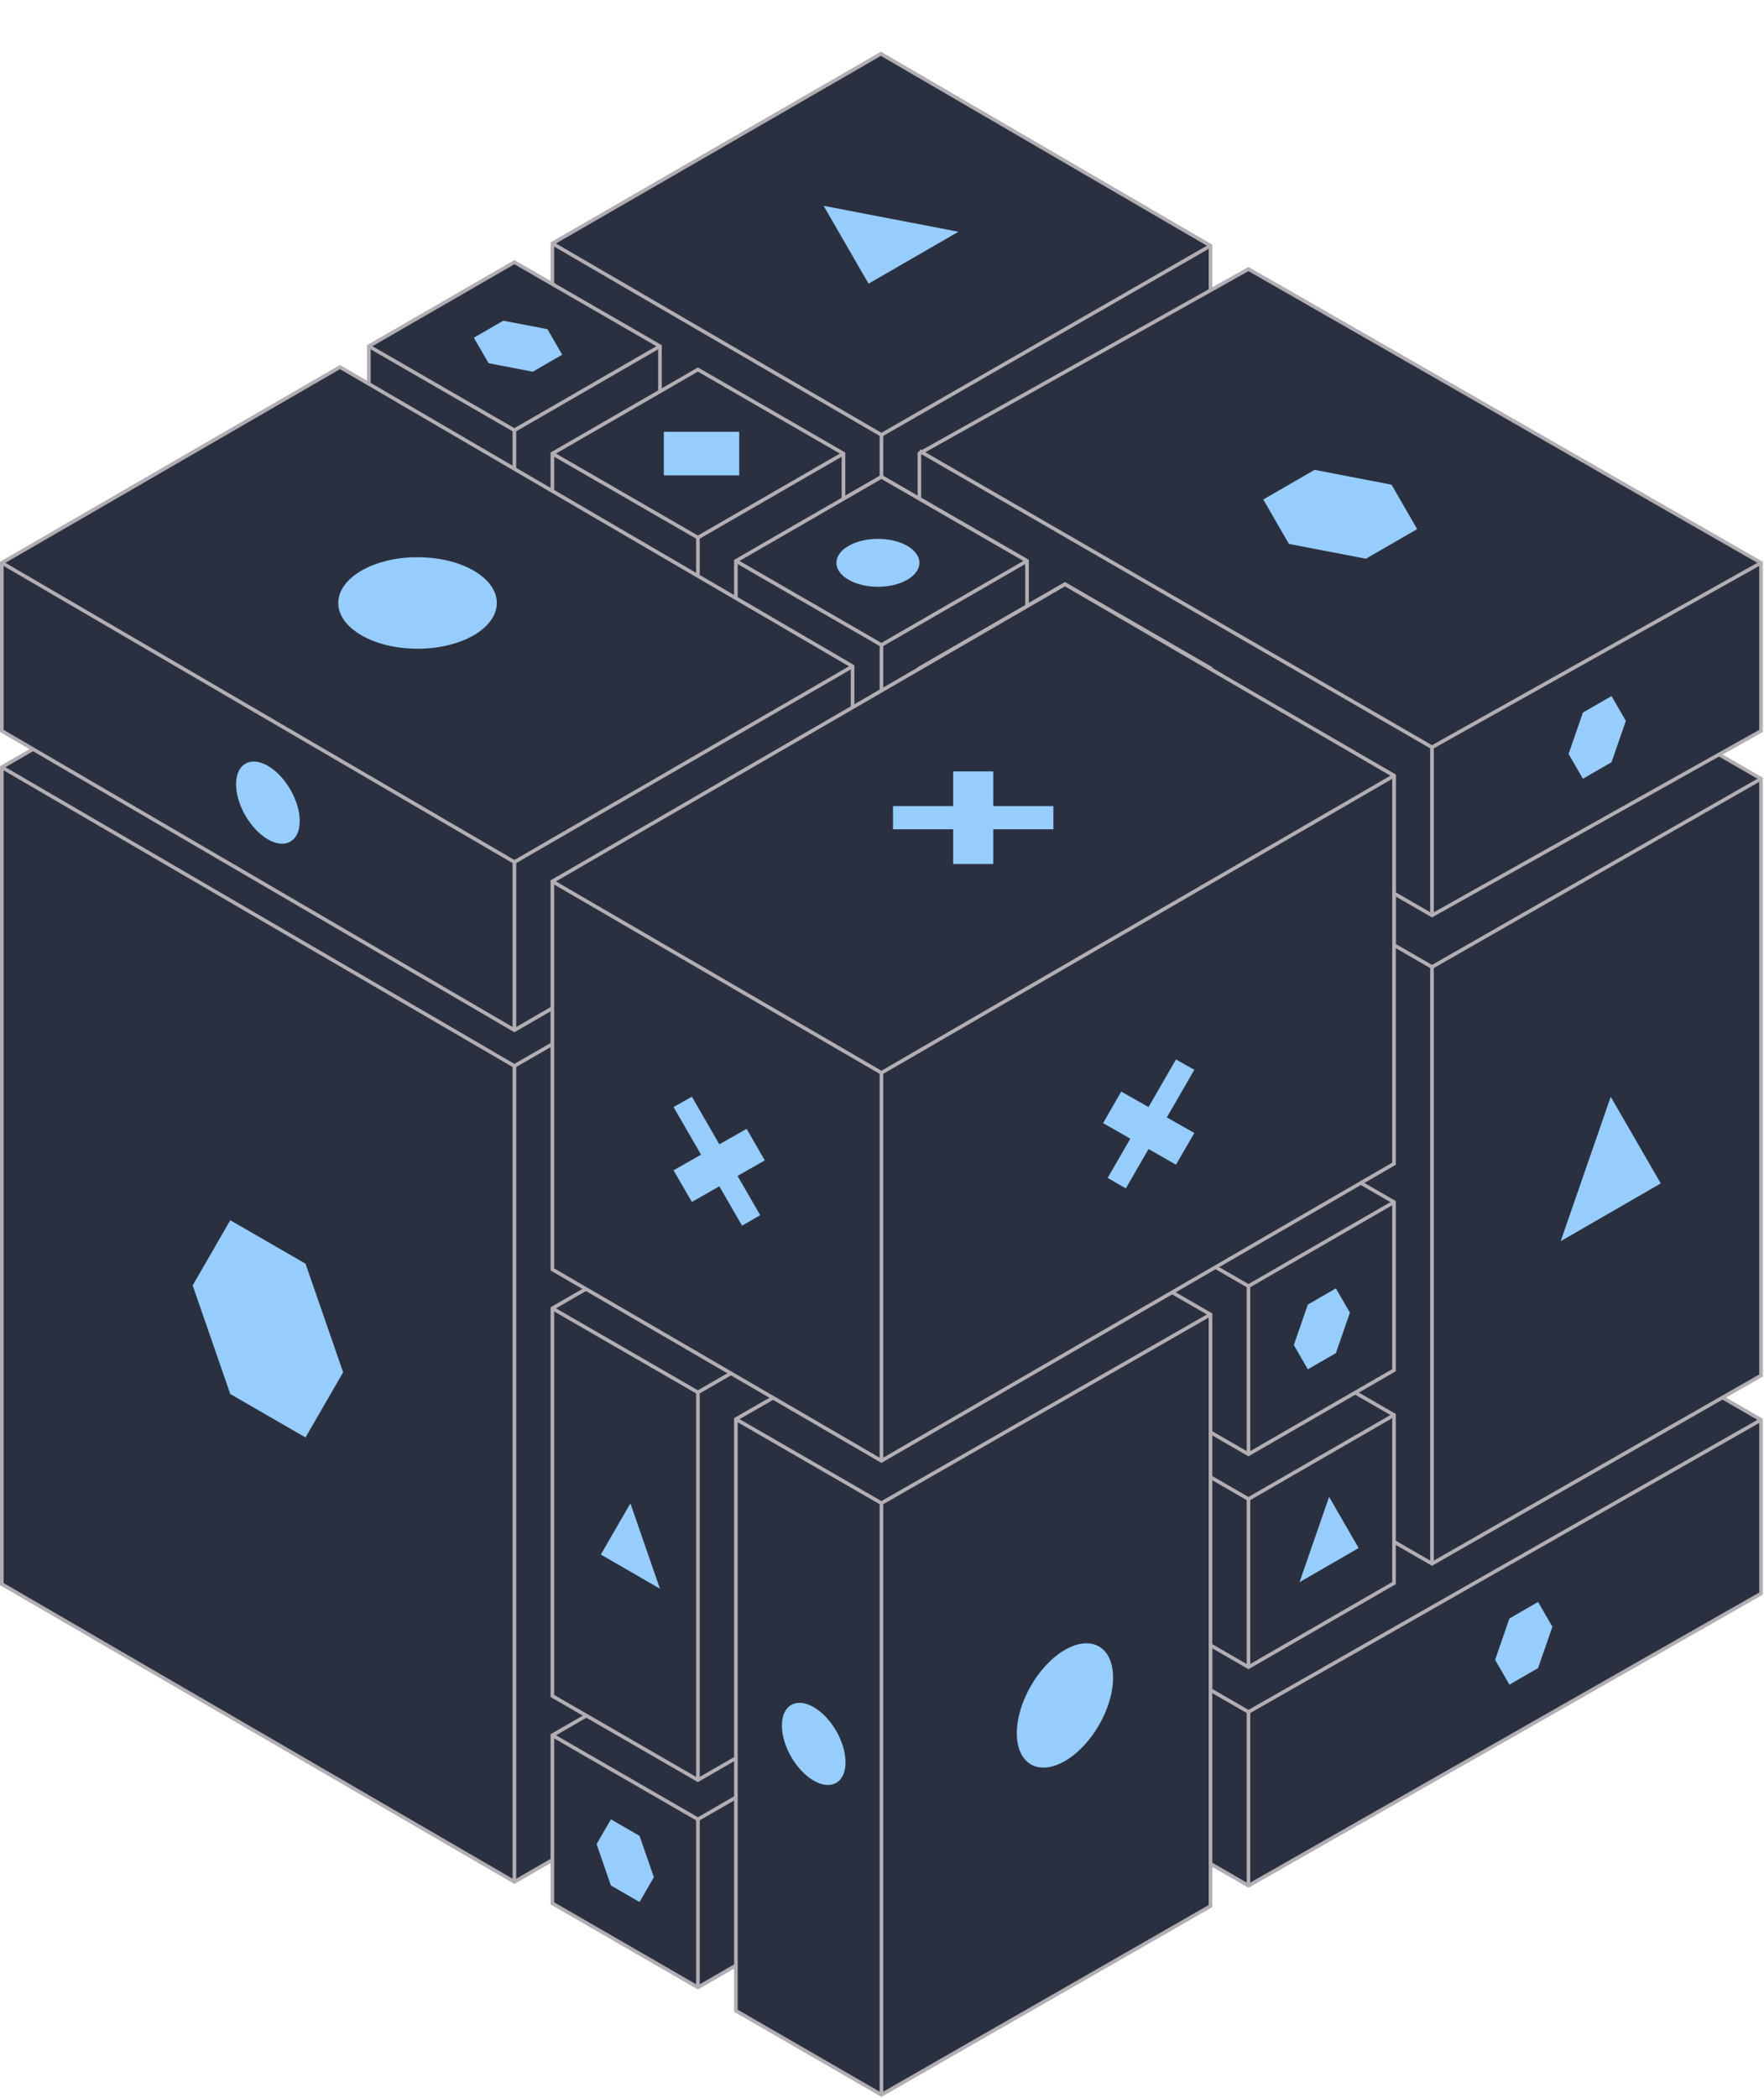 <?xml version="1.0" encoding="utf-8" ?>
<svg xmlns="http://www.w3.org/2000/svg" xmlns:xlink="http://www.w3.org/1999/xlink" width="973" height="1157">
	<path fill="#2B3040" transform="translate(608.356 736.717)" d="M0 256.931L0 161.11L282.736 0L363.019 46.352L363.019 142.173L80.283 303.283L0 256.931Z" fill-rule="evenodd"/>
	<path fill="#B2AEB3" transform="translate(607.356 735.565)" d="M0.505 161.393L0 161.681L0 258.66L81.281 305.587L364.515 144.195L365.019 143.907L365.019 46.927L283.739 0L0.505 161.393ZM2.001 257.506L2.001 162.843L283.733 2.305L363.02 48.082L363.02 142.745L81.287 303.282L2.001 257.506Z" fill-rule="evenodd"/>
	<path fill="#B2AEB3" transform="translate(607.857 782.2)" d="M80.78 163.131L0 116.493L1 114.761L80.787 160.825L363.024 0L364.014 1.738L80.78 163.131Z" fill-rule="evenodd"/>
	<path fill="#B2AEB3" transform="translate(687.64 944.178)" d="M0 0L2 0L2 95.822L0 95.822L0 0Z"/>
	<path fill="#2B3040" transform="translate(304.678 29.665)" d="M363.019 198.556L363.019 105.853L181.226 0L0 104.612L0 197.315L181.51 302.885L363.019 198.556Z" fill-rule="evenodd"/>
	<path fill="#B2AEB3" transform="translate(303.678 28.509)" d="M2 197.896L182.512 302.886L363.019 199.133L363.019 107.583L182.224 2.312L2 106.345L2 197.896ZM182.506 305.196L182.007 304.905L0 199.046L0 105.191L182.228 0L365.019 106.434L365.019 200.291L182.506 305.196Z" fill-rule="evenodd"/>
	<path fill="#B2AEB3" transform="translate(304.176 133.413)" d="M182.009 107.589L181.509 107.298L0 1.729L1.005 0L182.015 105.279L363.023 1.238L364.02 2.972L182.009 107.589Z" fill-rule="evenodd"/>
	<path fill="#B2AEB3" transform="translate(485.188 239.847)" d="M0 0L2 0L2 92.703L0 92.703L0 0Z"/>
	<path fill="#2B3040" transform="translate(709.583 383.143)" d="M0 432.932L0 103.822L181.509 0L261.793 46.352L261.793 375.462L80.283 479.284L0 432.932Z" fill-rule="evenodd"/>
	<path fill="#B2AEB3" transform="translate(708.583 381.99)" d="M0 104.395L0 434.663L81.281 481.59L263.793 377.196L263.793 46.928L182.512 0L0 104.395ZM2 433.508L2 105.555L182.507 2.307L261.793 48.083L261.793 376.035L81.285 479.284L2 433.508Z" fill-rule="evenodd"/>
	<path fill="#B2AEB3" transform="translate(709.083 428.628)" d="M80.781 105.843L0 59.204L1 57.472L80.786 103.536L261.796 0L262.789 1.736L80.781 105.843Z" fill-rule="evenodd"/>
	<path fill="#B2AEB3" transform="translate(788.866 533.317)" d="M0 0L2 0L2 329.11L0 329.11L0 0Z"/>
	<path fill="#2B3040" transform="translate(507.13 148.385)" d="M0 193.013L0 101.727L181.51 0L464.245 162.023L464.245 254.726L282.736 356.454L0 193.013Z" fill-rule="evenodd"/>
	<path fill="#B2AEB3" transform="translate(506.13 147.235)" d="M0 102.291L0 194.74L283.728 358.754L466.245 256.462L466.245 162.594L182.515 0L0 102.291ZM2 193.586L2 103.463L182.504 2.299L464.245 163.752L464.245 255.29L283.743 356.453L2 193.586Z" fill-rule="evenodd"/>
	<path fill="#B2AEB3" transform="translate(506.63 247.829)" d="M283.228 165.457L0 1.731L1.001 0L283.243 163.156L464.256 61.707L465.234 63.451L283.228 165.457Z" fill-rule="evenodd"/>
	<path fill="#B2AEB3" transform="translate(788.866 412.135)" d="M0 0L2 0L2 92.703L0 92.703L0 0Z"/>
	<path fill="#2B3040" transform="translate(1 376.767)" d="M363.019 614.76L363.019 164.787L80.283 0L0 46.351L0 496.903L282.736 661.112L363.019 614.76Z" fill-rule="evenodd"/>
	<path fill="#B2AEB3" transform="translate(0 375.61)" d="M0 46.931L0 498.636L283.734 663.424L365.019 616.494L365.019 165.369L81.286 0L0 46.931ZM2 497.484L2 48.086L81.281 2.313L363.019 166.518L363.019 615.339L283.738 661.113L2 497.484Z" fill-rule="evenodd"/>
	<path fill="#B2AEB3" transform="translate(0.497 422.254)" d="M0 1.728L282.735 166.516L283.236 166.808L364.022 120.166L363.022 118.434L283.241 164.496L1.007 0L0 1.728Z" fill-rule="evenodd"/>
	<path fill="#B2AEB3" transform="translate(282.736 587.905)" d="M0 0L2 0L2 449.973L0 449.973L0 0Z"/>
	<path fill="#2B3040" transform="translate(203.452 144.587)" d="M160.567 139.055L160.567 46.352L80.284 0L0 46.352L0 139.055L80.284 185.407L160.567 139.055Z" fill-rule="evenodd"/>
	<path fill="#B2AEB3" transform="translate(202.452 143.433)" d="M2 139.632L81.283 185.406L160.567 139.632L160.567 48.083L81.283 2.309L2 48.083L2 139.632ZM81.283 187.716L0 140.787L0 46.929L81.283 0L162.567 46.929L162.567 140.787L81.283 187.716Z" fill-rule="evenodd"/>
	<path fill="#B2AEB3" transform="translate(202.953 190.073)" d="M80.783 48.372L0 1.732L1 0L80.783 46.062L160.566 0L161.566 1.732L80.783 48.372Z" fill-rule="evenodd"/>
	<path fill="#B2AEB3" transform="translate(282.736 237.29)" d="M0 0L2 0L2 92.703L0 92.703L0 0Z"/>
	<path fill="#2B3040" transform="translate(405.904 263.023)" d="M160.567 139.055L160.567 46.352L80.284 0L0 46.352L0 139.055L80.284 185.407L160.567 139.055Z" fill-rule="evenodd"/>
	<path fill="#B2AEB3" transform="translate(404.904 261.868)" d="M2 139.632L81.283 185.406L160.567 139.632L160.567 48.083L81.283 2.309L2 48.083L2 139.632ZM81.283 187.716L0 140.787L0 46.929L81.283 0L162.567 46.929L162.567 140.787L81.283 187.716Z" fill-rule="evenodd"/>
	<path fill="#B2AEB3" transform="translate(405.405 308.509)" d="M80.783 48.372L0 1.732L1 0L80.783 46.062L160.566 0L161.566 1.732L80.783 48.372Z" fill-rule="evenodd"/>
	<path fill="#B2AEB3" transform="translate(485.188 355.726)" d="M0 0L2 0L2 92.703L0 92.703L0 0Z"/>
	<path fill="#2B3040" transform="translate(507.13 322.241)" d="M160.567 139.055L160.567 46.352L80.284 0L0 46.352L0 139.055L80.284 185.407L160.567 139.055Z" fill-rule="evenodd"/>
	<path fill="#B2AEB3" transform="translate(506.13 321.086)" d="M2 139.632L81.283 185.406L160.567 139.632L160.567 48.084L81.283 2.309L2 48.084L2 139.632ZM81.283 187.716L0 140.787L0 46.929L81.283 0L162.567 46.929L162.567 140.787L81.283 187.716Z" fill-rule="evenodd"/>
	<path fill="#B2AEB3" transform="translate(506.631 367.727)" d="M80.783 48.372L0 1.732L1 0L80.783 46.062L160.566 0L161.566 1.732L80.783 48.372Z" fill-rule="evenodd"/>
	<path fill="#B2AEB3" transform="translate(586.414 414.944)" d="M0 0L2 0L2 92.703L0 92.703L0 0Z"/>
	<path fill="#2B3040" transform="translate(608.356 381.459)" d="M160.567 139.055L160.567 46.352L80.284 0L0 46.352L0 139.055L80.284 185.407L160.567 139.055Z" fill-rule="evenodd"/>
	<path fill="#B2AEB3" transform="translate(607.356 380.304)" d="M2 139.632L81.283 185.406L160.567 139.632L160.567 48.083L81.283 2.309L2 48.083L2 139.632ZM81.283 187.716L0 140.787L0 46.929L81.283 0L162.567 46.929L162.567 140.787L81.283 187.716Z" fill-rule="evenodd"/>
	<path fill="#B2AEB3" transform="translate(607.857 426.945)" d="M80.783 48.372L0 1.732L1 0L80.783 46.062L160.566 0L161.566 1.732L80.783 48.372Z" fill-rule="evenodd"/>
	<path fill="#B2AEB3" transform="translate(687.64 474.162)" d="M0 0L2 0L2 92.703L0 92.703L0 0Z"/>
	<path fill="#2B3040" transform="translate(507.13 673.978)" d="M160.567 139.055L160.567 46.352L80.284 0L0 46.352L0 139.055L80.284 185.407L160.567 139.055Z" fill-rule="evenodd"/>
	<path fill="#B2AEB3" transform="translate(506.13 672.824)" d="M2 139.632L81.283 185.406L160.567 139.632L160.567 48.083L81.283 2.309L2 48.083L2 139.632ZM81.283 187.716L0 140.787L0 46.929L81.283 0L162.567 46.929L162.567 140.787L81.283 187.716Z" fill-rule="evenodd"/>
	<path fill="#B2AEB3" transform="translate(506.631 719.463)" d="M80.783 48.373L0 1.732L1 0L80.783 46.063L160.566 0L161.566 1.732L80.783 48.373Z" fill-rule="evenodd"/>
	<path fill="#B2AEB3" transform="translate(586.414 766.682)" d="M0 0L2 0L2 92.703L0 92.703L0 0Z"/>
	<path fill="#2B3040" transform="translate(304.678 203.805)" d="M160.567 139.055L160.567 46.352L80.284 0L0 46.352L0 139.055L80.284 185.407L160.567 139.055Z" fill-rule="evenodd"/>
	<path fill="#B2AEB3" transform="translate(303.678 202.65)" d="M2 139.632L81.283 185.406L160.567 139.632L160.567 48.084L81.283 2.309L2 48.084L2 139.632ZM81.283 187.716L0 140.787L0 46.929L81.283 0L162.567 46.929L162.567 140.787L81.283 187.716Z" fill-rule="evenodd"/>
	<path fill="#B2AEB3" transform="translate(304.179 249.291)" d="M80.783 48.372L0 1.732L1 0L80.783 46.062L160.566 0L161.566 1.732L80.783 48.372Z" fill-rule="evenodd"/>
	<path fill="#B2AEB3" transform="translate(383.962 296.508)" d="M0 0L2 0L2 92.703L0 92.703L0 0Z"/>
	<path fill="#2B3040" transform="translate(405.904 263.023)" d="M160.567 139.055L160.567 46.352L80.284 0L0 46.352L0 139.055L80.284 185.407L160.567 139.055Z" fill-rule="evenodd"/>
	<path fill="#B2AEB3" transform="translate(404.904 261.868)" d="M2 139.632L81.283 185.406L160.567 139.632L160.567 48.083L81.283 2.309L2 48.083L2 139.632ZM81.283 187.716L0 140.787L0 46.929L81.283 0L162.567 46.929L162.567 140.787L81.283 187.716Z" fill-rule="evenodd"/>
	<path fill="#B2AEB3" transform="translate(405.405 308.509)" d="M80.783 48.372L0 1.732L1 0L80.783 46.062L160.566 0L161.566 1.732L80.783 48.372Z" fill-rule="evenodd"/>
	<path fill="#B2AEB3" transform="translate(485.188 355.726)" d="M0 0L2 0L2 92.703L0 92.703L0 0Z"/>
	<path fill="#2B3040" transform="translate(507.13 322.241)" d="M160.567 139.055L160.567 46.352L80.284 0L0 46.352L0 139.055L80.284 185.407L160.567 139.055Z" fill-rule="evenodd"/>
	<path fill="#B2AEB3" transform="translate(506.13 321.086)" d="M2 139.632L81.283 185.406L160.567 139.632L160.567 48.084L81.283 2.309L2 48.084L2 139.632ZM81.283 187.716L0 140.787L0 46.929L81.283 0L162.567 46.929L162.567 140.787L81.283 187.716Z" fill-rule="evenodd"/>
	<path fill="#B2AEB3" transform="translate(506.631 367.727)" d="M80.783 48.372L0 1.732L1 0L80.783 46.062L160.566 0L161.566 1.732L80.783 48.372Z" fill-rule="evenodd"/>
	<path fill="#B2AEB3" transform="translate(586.414 414.944)" d="M0 0L2 0L2 92.703L0 92.703L0 0Z"/>
	<path fill="#2B3040" transform="translate(507.13 791.224)" d="M160.567 139.055L160.567 46.352L80.284 0L0 46.352L0 139.055L80.284 185.407L160.567 139.055Z" fill-rule="evenodd"/>
	<path fill="#B2AEB3" transform="translate(506.13 790.07)" d="M2 139.632L81.283 185.406L160.567 139.632L160.567 48.083L81.283 2.309L2 48.083L2 139.632ZM81.283 187.716L0 140.787L0 46.929L81.283 0L162.567 46.929L162.567 140.787L81.283 187.716Z" fill-rule="evenodd"/>
	<path fill="#B2AEB3" transform="translate(506.631 836.709)" d="M80.783 48.373L0 1.732L1 0L80.783 46.063L160.566 0L161.566 1.732L80.783 48.373Z" fill-rule="evenodd"/>
	<path fill="#B2AEB3" transform="translate(586.414 883.927)" d="M0 0L2 0L2 92.703L0 92.703L0 0Z"/>
	<path fill="#2B3040" transform="translate(507.13 673.978)" d="M160.567 139.055L160.567 46.352L80.284 0L0 46.352L0 139.055L80.284 185.407L160.567 139.055Z" fill-rule="evenodd"/>
	<path fill="#B2AEB3" transform="translate(506.13 672.824)" d="M2 139.632L81.283 185.406L160.567 139.632L160.567 48.083L81.283 2.309L2 48.083L2 139.632ZM81.283 187.716L0 140.787L0 46.929L81.283 0L162.567 46.929L162.567 140.787L81.283 187.716Z" fill-rule="evenodd"/>
	<path fill="#B2AEB3" transform="translate(506.631 719.463)" d="M80.783 48.373L0 1.732L1 0L80.783 46.063L160.566 0L161.566 1.732L80.783 48.373Z" fill-rule="evenodd"/>
	<path fill="#B2AEB3" transform="translate(586.414 766.682)" d="M0 0L2 0L2 92.703L0 92.703L0 0Z"/>
	<path fill="#2B3040" transform="translate(405.904 852.665)" d="M160.567 139.055L160.567 46.352L80.284 0L0 46.352L0 139.055L80.284 185.407L160.567 139.055Z" fill-rule="evenodd"/>
	<path fill="#B2AEB3" transform="translate(404.904 851.511)" d="M2 139.632L81.283 185.406L160.567 139.632L160.567 48.083L81.283 2.309L2 48.083L2 139.632ZM81.283 187.716L0 140.787L0 46.929L81.283 0L162.567 46.929L162.567 140.787L81.283 187.716Z" fill-rule="evenodd"/>
	<path fill="#B2AEB3" transform="translate(405.405 898.15)" d="M80.783 48.373L0 1.732L1 0L80.783 46.063L160.566 0L161.566 1.732L80.783 48.373Z" fill-rule="evenodd"/>
	<path fill="#B2AEB3" transform="translate(485.188 945.369)" d="M0 0L2 0L2 92.703L0 92.703L0 0Z"/>
	<path fill="#2B3040" transform="translate(608.356 734.057)" d="M0 139.055L0 46.352L80.283 0L160.567 46.352L160.567 139.055L80.283 185.407L0 139.055Z" fill-rule="evenodd"/>
	<path fill="#B2AEB3" transform="translate(607.356 732.902)" d="M2 139.633L81.283 185.407L160.567 139.633L160.567 48.084L81.283 2.31L2 48.084L2 139.633ZM81.283 187.717L0 140.788L0 46.93L81.283 0L162.567 46.93L162.567 140.788L81.283 187.717Z" fill-rule="evenodd"/>
	<path fill="#B2AEB3" transform="translate(607.857 779.543)" d="M80.783 48.372L0 1.732L1 0L80.783 46.062L160.566 0L161.566 1.732L80.783 48.372Z" fill-rule="evenodd"/>
	<path fill="#B2AEB3" transform="translate(687.64 826.761)" d="M0 0L2 0L2 92.703L0 92.703L0 0Z"/>
	<path fill="#2B3040" transform="translate(608.356 616.639)" d="M0 139.055L0 46.352L80.283 0L160.567 46.352L160.567 139.055L80.283 185.407L0 139.055Z" fill-rule="evenodd"/>
	<path fill="#B2AEB3" transform="translate(607.356 615.485)" d="M2 139.632L81.283 185.406L160.567 139.632L160.567 48.084L81.283 2.309L2 48.084L2 139.632ZM81.283 187.716L0 140.787L0 46.929L81.283 0L162.567 46.929L162.567 140.787L81.283 187.716Z" fill-rule="evenodd"/>
	<path fill="#B2AEB3" transform="translate(607.857 662.125)" d="M80.783 48.372L0 1.732L1 0L80.783 46.062L160.566 0L161.566 1.732L80.783 48.372Z" fill-rule="evenodd"/>
	<path fill="#B2AEB3" transform="translate(687.64 709.343)" d="M0 0L2 0L2 92.703L0 92.703L0 0Z"/>
	<path fill="#2B3040" transform="translate(304.678 910.693)" d="M160.567 139.055L160.567 46.352L80.284 0L0 46.352L0 139.055L80.284 185.407L160.567 139.055Z" fill-rule="evenodd"/>
	<path fill="#B2AEB3" transform="translate(303.678 909.539)" d="M2 139.632L81.283 185.406L160.567 139.632L160.567 48.084L81.283 2.309L2 48.084L2 139.632ZM81.283 187.716L0 140.787L0 46.929L81.283 0L162.567 46.929L162.567 140.787L81.283 187.716Z" fill-rule="evenodd"/>
	<path fill="#B2AEB3" transform="translate(304.179 956.179)" d="M80.783 48.372L0 1.732L1 0L80.783 46.062L160.566 0L161.566 1.732L80.783 48.372Z" fill-rule="evenodd"/>
	<path fill="#B2AEB3" transform="translate(383.962 1003.4)" d="M0 0L2 0L2 92.703L0 92.703L0 0Z"/>
	<path fill="#2B3040" transform="translate(304.678 675.226)" d="M160.567 260.143L160.567 46.352L80.284 0L0 46.352L0 260.143L80.284 306.495L160.567 260.143Z" fill-rule="evenodd"/>
	<path fill="#B2AEB3" transform="translate(303.678 674.072)" d="M2 260.72L81.283 306.494L160.567 260.72L160.567 48.084L81.283 2.309L2 48.084L2 260.72ZM81.283 308.804L0 261.875L0 46.929L81.283 0L162.567 46.929L162.567 261.875L81.283 308.804Z" fill-rule="evenodd"/>
	<path fill="#B2AEB3" transform="translate(304.179 720.711)" d="M80.783 48.373L0 1.732L1 0L80.783 46.063L160.566 0L161.566 1.732L80.783 48.373Z" fill-rule="evenodd"/>
	<path fill="#B2AEB3" transform="translate(383.962 767.93)" d="M0 0L2 0L2 213.791L0 213.791L0 0Z"/>
	<path fill="#2B3040" transform="translate(1 202.438)" d="M469.268 257.746L469.268 165.043L186.532 0L0 107.97L0 200.673L282.735 365.716L469.268 257.746Z" fill-rule="evenodd"/>
	<path fill="#B2AEB3" transform="translate(0 201.281)" d="M0 108.55L0 202.404L283.232 367.736L283.733 368.029L471.268 259.479L471.268 165.625L188.037 0.294L187.535 0L0 108.55ZM2 201.255L2 109.703L187.53 2.314L469.268 166.774L469.268 258.326L283.738 365.715L2 201.255Z" fill-rule="evenodd"/>
	<path fill="#B2AEB3" transform="translate(0.496 309.544)" d="M0 1.727L282.736 166.77L283.237 167.063L470.273 58.802L469.272 57.072L283.242 164.749L1.008 0L0 1.727Z" fill-rule="evenodd"/>
	<path fill="#B2AEB3" transform="translate(282.736 475.45)" d="M0 0L2 0L2 92.703L0 92.703L0 0Z"/>
	<path fill="#2B3040" transform="translate(405.904 678.605)" d="M261.793 372.643L261.793 46.351L181.51 0L0 104.069L0 430.361L80.284 476.713L261.793 372.643Z" fill-rule="evenodd"/>
	<path fill="#B2AEB3" transform="translate(404.905 677.452)" d="M0 104.643L0 432.092L81.282 479.02L263.793 374.376L263.793 46.927L182.511 0L0 104.643ZM2 430.937L2 105.802L182.507 2.307L261.793 48.082L261.793 373.217L81.284 476.713L2 430.937Z" fill-rule="evenodd"/>
	<path fill="#B2AEB3" transform="translate(405.404 724.089)" d="M80.782 106.091L0 59.452L1 57.72L80.785 103.783L261.796 0L262.791 1.735L80.782 106.091Z" fill-rule="evenodd"/>
	<path fill="#B2AEB3" transform="translate(485.188 829.025)" d="M0 0L2 0L2 326.292L0 326.292L0 0Z"/>
	<path fill="#2B3040" transform="translate(304.678 322.241)" d="M464.245 319.567L464.245 105.569L282.736 0L0 163.87L0 377.868L181.509 483.437L464.245 319.567Z" fill-rule="evenodd"/>
	<path fill="#B2AEB3" transform="translate(303.678 321.084)" d="M2 378.449L182.51 483.438L464.245 320.147L464.245 107.301L283.735 2.313L2 165.603L2 378.449ZM182.509 485.75L182.007 485.458L0 379.599L0 164.45L0.499 164.161L283.736 0L284.238 0.292L466.245 106.151L466.245 321.3L465.747 321.589L182.509 485.75Z" fill-rule="evenodd"/>
	<path fill="#B2AEB3" transform="translate(304.176 426.945)" d="M182.011 165.892L181.509 165.6L0 60.031L1.005 58.302L182.013 163.579L464.246 0L465.249 1.731L182.011 165.892Z" fill-rule="evenodd"/>
	<path fill="#B2AEB3" transform="translate(485.188 591.68)" d="M0 0L2 0L2 213.998L0 213.998L0 0Z"/>
	<path fill="rgb(58.824%, 80.392%, 98.824%)" transform="translate(366.161 238.147)" d="M41.6 24.018L0.001 24.018L0 0L41.6 0L41.6 24.018Z" fill-rule="evenodd"/>
	<path fill="rgb(58.824%, 80.392%, 98.824%)" transform="translate(860.858 604.881)" d="M27.595 0L55.19 47.796L0 79.661L27.595 0Z" fill-rule="evenodd"/>
	<path fill="rgb(58.824%, 80.392%, 98.824%)" transform="translate(865.205 383.89)" d="M7.899 9.121L23.697 0L31.597 13.682L23.697 36.485L7.899 45.606L0 31.924L7.899 9.121Z" fill-rule="evenodd"/>
	<path fill="rgb(58.824%, 80.392%, 98.824%)" transform="translate(696.809 259.137)" d="M28.296 0L0 16.337L14.148 40.842L56.592 49.011L84.889 32.674L70.741 8.168L28.296 0Z" fill-rule="evenodd"/>
	<path fill="rgb(58.824%, 80.392%, 98.824%)" transform="translate(454.29 113.508)" d="M0 0L24.792 42.94L74.375 14.313L0 0Z" fill-rule="evenodd"/>
	<path fill="rgb(58.824%, 80.392%, 98.824%)" transform="translate(824.681 883.507)" d="M7.899 9.121L23.697 0L31.597 13.682L23.697 36.485L7.899 45.606L0 31.924L7.899 9.121Z" fill-rule="evenodd"/>
	<path fill="rgb(58.824%, 80.392%, 98.824%)" transform="translate(261.373 176.873)" d="M16.242 0L0 9.377L8.121 23.444L32.484 28.132L48.726 18.755L40.605 4.689L16.242 0Z" fill-rule="evenodd"/>
	<path fill="rgb(58.824%, 80.392%, 98.824%)" transform="translate(560.867 906.31)" d="M0 49.605C0 66.534 11.885 73.396 26.546 64.932C41.208 56.467 53.093 35.881 53.093 18.952C53.093 2.023 41.208 -4.839 26.546 3.625C11.885 12.09 0 32.676 0 49.605" fill-rule="evenodd"/>
	<path fill="rgb(58.824%, 80.392%, 98.824%)" transform="translate(431.28 939.141)" d="M35.099 32.794C35.099 43.986 27.242 48.522 17.549 42.926C7.857 37.33 0 23.721 0 12.529C0 1.337 7.857 -3.199 17.549 2.397C27.242 7.993 35.099 21.602 35.099 32.794" fill-rule="evenodd"/>
	<path fill="rgb(58.824%, 80.392%, 98.824%)" transform="translate(130.219 420.004)" d="M35.099 32.794C35.099 43.986 27.242 48.522 17.549 42.926C7.857 37.33 0 23.721 0 12.529C0 1.337 7.857 -3.199 17.549 2.397C27.242 7.993 35.099 21.602 35.099 32.794" fill-rule="evenodd"/>
	<path fill="rgb(58.824%, 80.392%, 98.824%)" transform="translate(492.572 425.45)" d="M33.172 0L33.172 19.152L0 19.152L0 31.92L33.172 31.92L33.172 51.072L55.287 51.072L55.287 31.92L88.458 31.92L88.458 19.152L55.287 19.152L55.287 0L33.172 0Z" fill-rule="evenodd"/>
	<path fill="rgb(58.824%, 80.392%, 98.824%)" transform="translate(371.514 604.881)" d="M10.129 0L25.262 26.239L40.324 17.707L50.325 35.103L35.311 43.662L47.801 65.317L37.792 71.111L25.262 49.391L10.129 58.018L0.001 40.549L15.181 31.949L0 5.683L10.129 0Z" fill-rule="evenodd"/>
	<path fill="rgb(58.824%, 80.392%, 98.824%)" transform="translate(608.456 584.324)" d="M40.196 0L25.063 26.239L10.001 17.707L0 35.103L15.014 43.662L2.524 65.317L12.533 71.111L25.063 49.391L40.196 58.018L50.324 40.549L35.144 31.949L50.325 5.683L40.196 0Z" fill-rule="evenodd"/>
	<path fill="rgb(58.824%, 80.392%, 98.824%)" transform="translate(331.413 829.134)" d="M16.303 0L0 28.238L32.606 47.064L16.303 0Z" fill-rule="evenodd"/>
	<path fill="rgb(58.824%, 80.392%, 98.824%)" transform="translate(716.807 825.543)" d="M16.303 0L32.606 28.238L0 47.064L16.303 0Z" fill-rule="evenodd"/>
	<path fill="rgb(58.824%, 80.392%, 98.824%)" transform="translate(329.07 1003.4)" d="M23.698 9.121L7.9 0L0 13.682L7.9 36.485L23.698 45.606L31.597 31.924L23.698 9.121Z" fill-rule="evenodd"/>
	<path fill="rgb(58.824%, 80.392%, 98.824%)" transform="translate(106.271 672.994)" d="M62.246 23.959L20.749 0L0 35.938L20.749 95.835L62.246 119.793L82.995 83.855L62.246 23.959Z" fill-rule="evenodd"/>
	<path fill="rgb(58.824%, 80.392%, 98.824%)" transform="translate(461.351 297.192)" d="M39.075 3.871C48.014 9.032 48.014 17.4 39.075 22.56C30.136 27.721 15.643 27.721 6.704 22.56C-2.235 17.4 -2.235 9.032 6.704 3.871C15.643 -1.29 30.136 -1.29 39.075 3.871" fill-rule="evenodd"/>
	<path fill="rgb(58.824%, 80.392%, 98.824%)" transform="translate(186.59 307.307)" d="M74.641 7.393C91.716 17.251 91.716 33.236 74.641 43.095C57.566 52.952 29.881 52.952 12.806 43.095C-4.269 33.236 -4.269 17.251 12.806 7.393C29.881 -2.465 57.566 -2.465 74.641 7.393" fill-rule="evenodd"/>
	<path fill="rgb(58.824%, 80.392%, 98.824%)" transform="translate(713.656 710.572)" d="M7.732 8.928L23.195 0L30.927 13.392L23.195 35.711L7.732 44.639L0 31.247L7.732 8.928Z" fill-rule="evenodd"/>
</svg>
